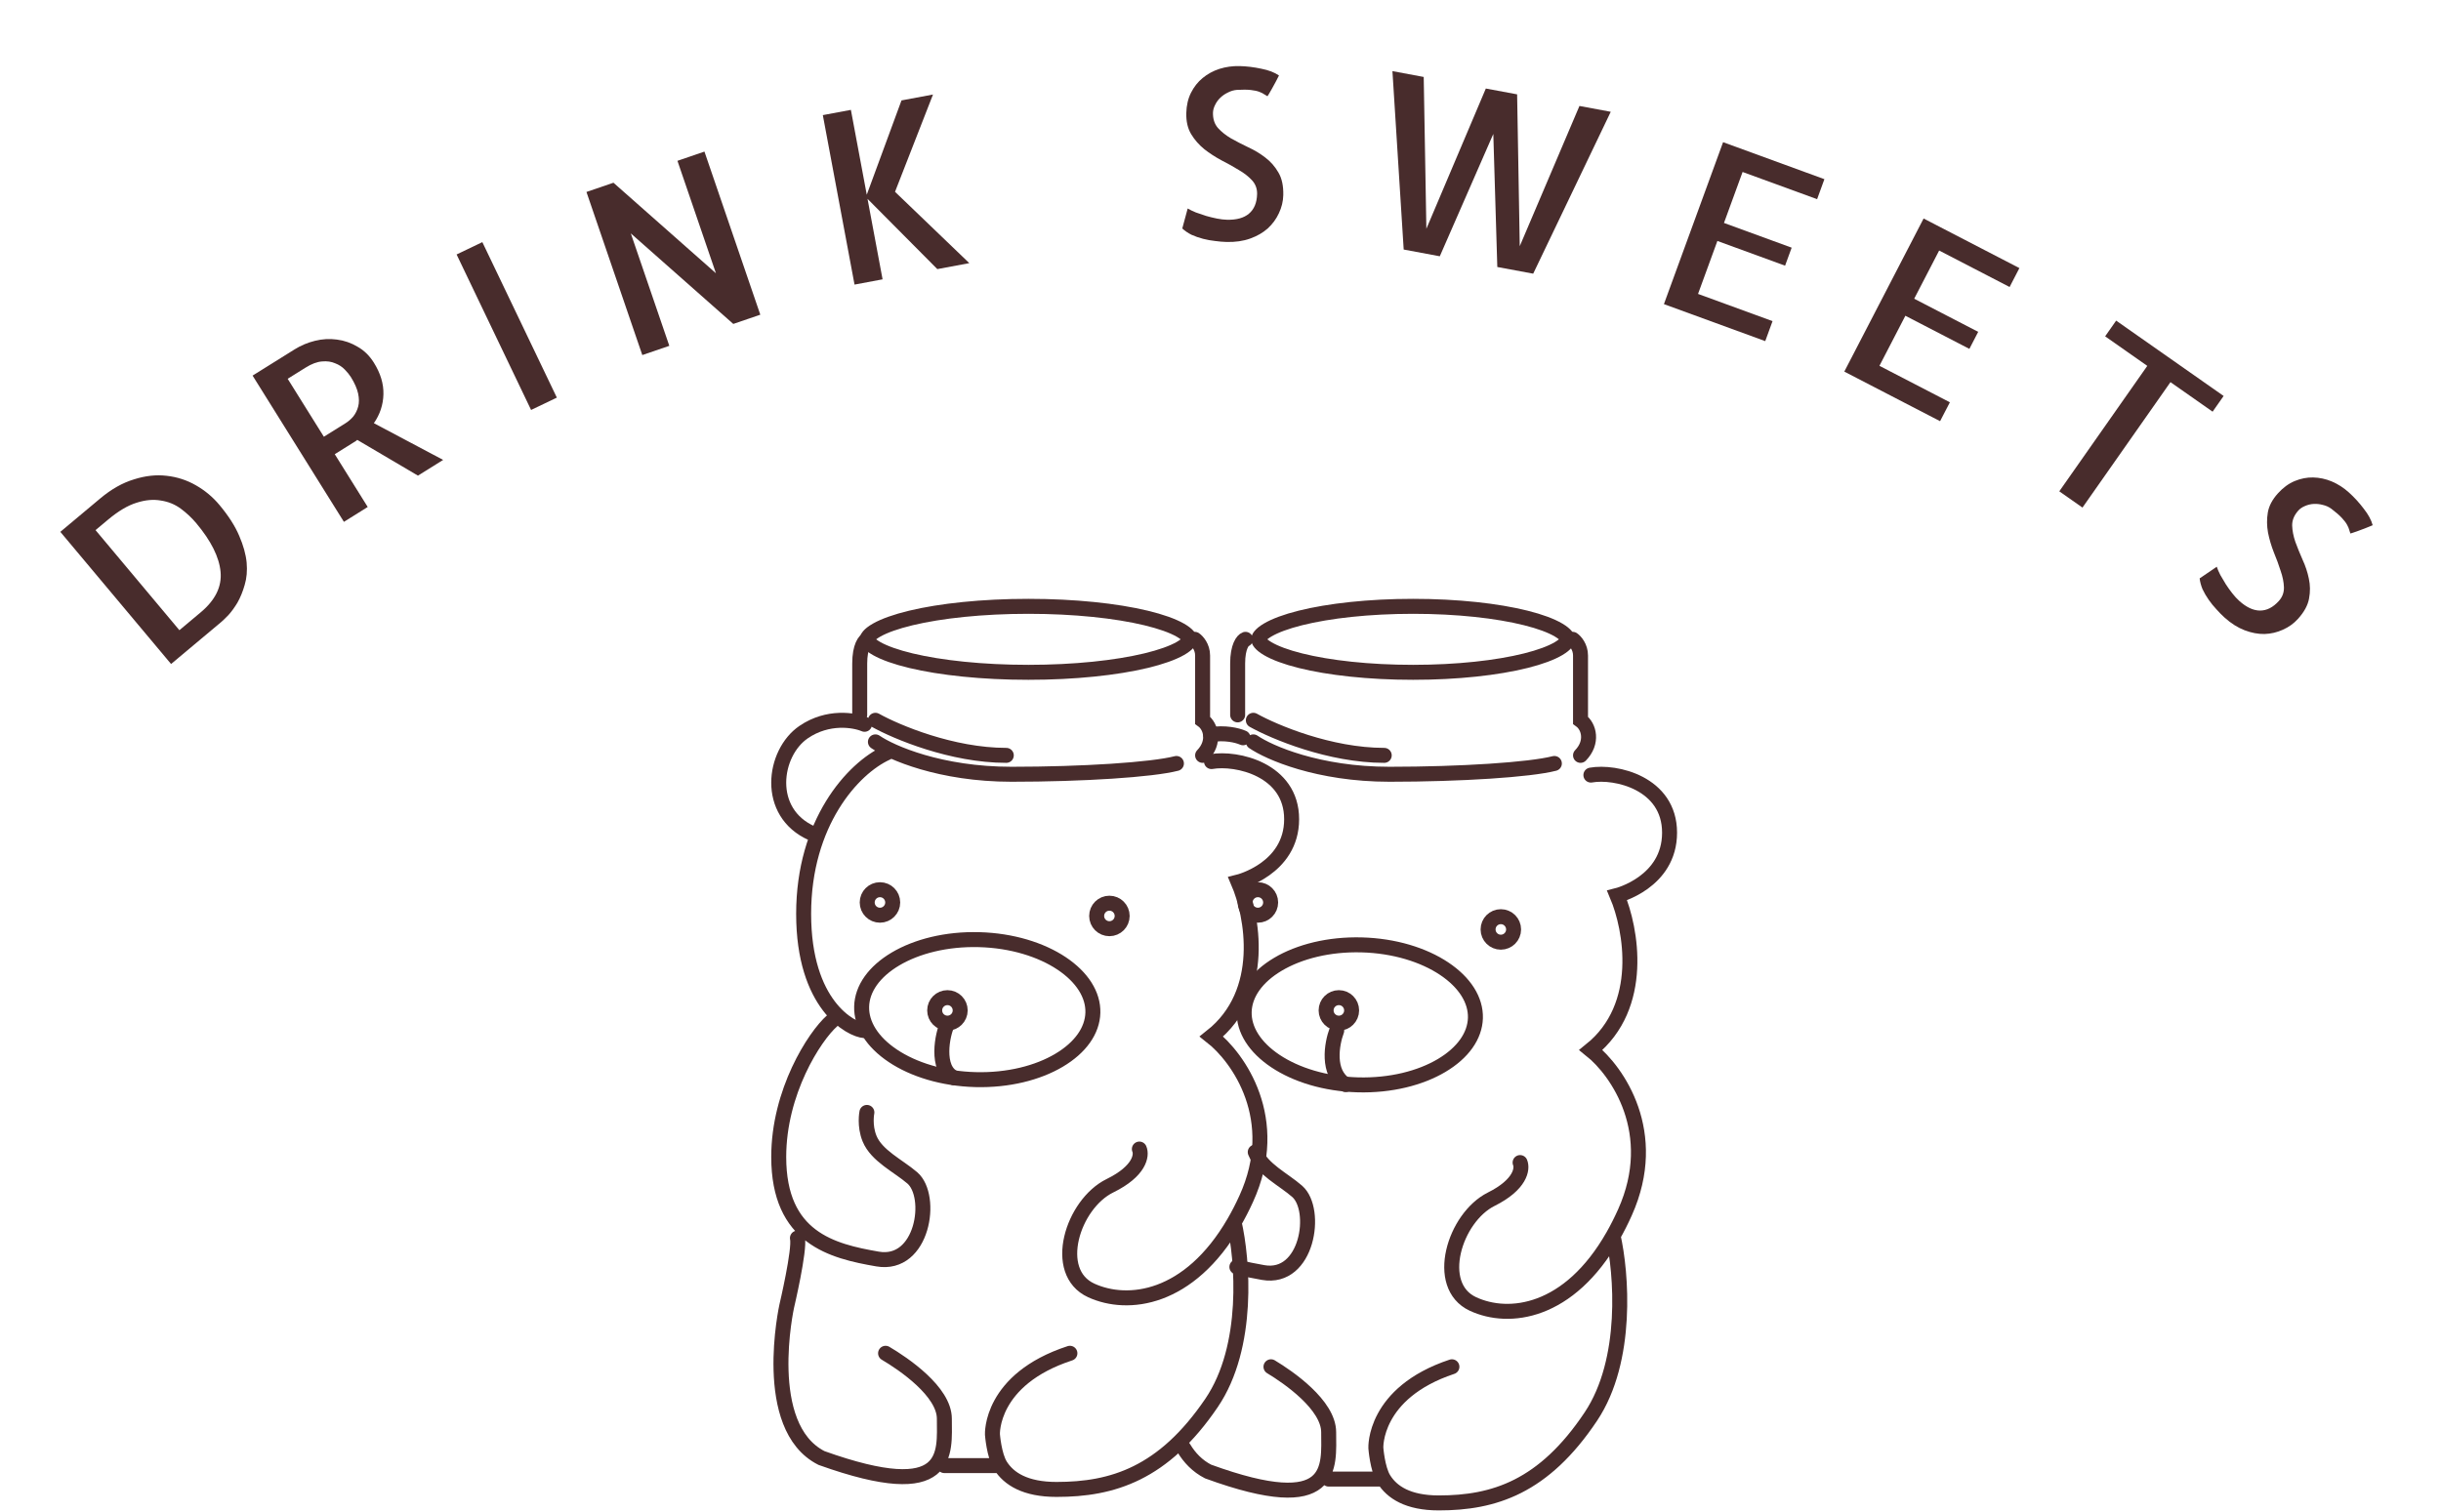 <svg width="163" height="101" viewBox="0 0 163 101" fill="none" xmlns="http://www.w3.org/2000/svg">
<path d="M79.441 42.704C79.441 42.781 79.36 43.009 78.809 43.322C78.297 43.612 77.523 43.89 76.524 44.13C74.534 44.607 71.758 44.908 68.674 44.908C65.591 44.908 62.815 44.607 60.824 44.13C59.825 43.89 59.052 43.612 58.54 43.322C57.989 43.009 57.908 42.781 57.908 42.704C57.908 42.627 57.989 42.399 58.54 42.086C59.052 41.796 59.825 41.518 60.824 41.278C62.815 40.8 65.591 40.5 68.674 40.5C71.758 40.5 74.534 40.8 76.524 41.278C77.523 41.518 78.297 41.796 78.809 42.086C79.36 42.399 79.441 42.627 79.441 42.704Z" stroke="#482C2C"/>
<path d="M104.677 42.704C104.677 42.791 104.595 43.018 104.073 43.326C103.585 43.614 102.846 43.892 101.888 44.131C99.981 44.608 97.32 44.908 94.362 44.908C91.404 44.908 88.742 44.608 86.835 44.131C85.878 43.892 85.138 43.614 84.65 43.326C84.129 43.018 84.046 42.791 84.046 42.704C84.046 42.617 84.129 42.39 84.65 42.082C85.138 41.794 85.878 41.516 86.835 41.277C88.742 40.8 91.404 40.5 94.362 40.5C97.32 40.5 99.981 40.8 101.888 41.277C102.846 41.516 103.585 41.794 104.073 42.082C104.595 42.39 104.677 42.617 104.677 42.704Z" stroke="#482C2C"/>
<path d="M80.898 50.87C82.563 50.579 86.25 51.395 86.25 54.718C86.25 58.041 82.682 58.915 82.682 58.915C83.634 61.13 84.609 66.295 80.898 69.233C82.682 70.632 85.643 74.759 83.217 80.075C82.959 80.642 82.688 81.166 82.408 81.649M76.082 76.752C76.26 77.16 76.118 78.222 74.12 79.201C71.622 80.425 70.195 84.972 72.871 86.196C75.319 87.316 79.407 86.826 82.408 81.649M82.408 81.649C82.975 84.097 83.467 89.938 80.898 93.716C77.687 98.438 74.298 99.487 70.552 99.487C68.45 99.487 67.359 98.771 66.806 97.895M71.444 90.393C66.092 92.142 66.271 95.814 66.271 95.814C66.271 95.814 66.374 97.21 66.806 97.895M66.806 97.895H63.06M59.135 90.393C60.325 91.093 63.06 92.946 63.06 94.765C63.06 97.038 63.595 100.518 54.854 97.388C50.751 95.307 52.535 87.245 52.535 87.245C52.535 87.245 53.427 83.456 53.249 82.698M55.568 68.183C54.379 69.233 52 72.94 52 77.277C52 82.698 55.568 83.573 58.6 84.097C61.633 84.622 62.346 79.9 60.919 78.676C59.97 77.862 58.534 77.201 58.065 76.053C57.708 75.179 57.887 74.304 57.887 74.304" stroke="#482C2C" stroke-linecap="round"/>
<path d="M106.233 51.772C107.868 51.48 111.487 52.296 111.487 55.619C111.487 58.942 107.985 59.816 107.985 59.816C108.918 62.031 109.876 67.196 106.233 70.134C107.985 71.533 110.891 75.66 108.51 80.976C108.256 81.543 107.99 82.067 107.715 82.55M101.506 77.654C101.681 78.062 101.541 79.123 99.579 80.102C97.128 81.326 95.727 85.873 98.353 87.097C100.756 88.217 104.77 87.727 107.715 82.55M107.715 82.55C108.272 84.999 108.755 90.84 106.233 94.617C103.081 99.339 99.754 100.388 96.077 100.388C94.013 100.388 92.942 99.672 92.4 98.796M96.953 91.294C91.699 93.043 91.874 96.716 91.874 96.716C91.874 96.716 91.976 98.112 92.4 98.796M92.4 98.796H88.723M84.87 91.294C86.038 91.994 88.723 93.847 88.723 95.666C88.723 97.94 89.248 101.419 80.668 98.289C79.96 97.924 79.431 97.374 79.039 96.716M83.82 76.954C84.279 78.102 85.689 78.763 86.621 79.577C88.022 80.802 87.322 85.523 84.345 84.999C83.771 84.897 83.178 84.783 82.594 84.626" stroke="#482C2C" stroke-linecap="round"/>
<path d="M59.211 50.287C56.93 51.328 53.664 54.969 53.664 61.039C53.664 67.108 56.807 68.784 57.731 68.842M57.731 48.38C57.053 48.091 55.291 47.79 53.664 48.9C51.63 50.287 51.076 54.276 54.219 55.663" stroke="#482C2C" stroke-linecap="round"/>
<path d="M83.005 49.281C82.596 49.102 81.78 48.919 80.842 49.069" stroke="#482C2C" stroke-linecap="round"/>
<path d="M72.978 67.645C72.946 68.841 72.144 69.977 70.717 70.822C69.298 71.664 67.323 72.171 65.132 72.113C62.942 72.054 60.997 71.442 59.625 70.526C58.245 69.606 57.505 68.428 57.537 67.232C57.569 66.037 58.371 64.9 59.797 64.055C61.217 63.213 63.192 62.706 65.382 62.764C67.573 62.823 69.517 63.435 70.89 64.351C72.269 65.272 73.01 66.449 72.978 67.645Z" stroke="#482C2C"/>
<path d="M98.522 67.995C98.49 69.191 97.688 70.327 96.262 71.172C94.842 72.014 92.867 72.521 90.677 72.463C88.486 72.404 86.541 71.792 85.169 70.876C83.79 69.956 83.049 68.778 83.081 67.582C83.113 66.387 83.915 65.25 85.342 64.405C86.761 63.563 88.736 63.056 90.927 63.114C93.117 63.173 95.062 63.785 96.434 64.701C97.814 65.622 98.554 66.799 98.522 67.995Z" stroke="#482C2C"/>
<circle cx="74.082" cy="61.181" r="0.852" stroke="#482C2C"/>
<circle cx="100.22" cy="62.082" r="0.852" stroke="#482C2C"/>
<circle cx="58.76" cy="60.28" r="0.852" stroke="#482C2C"/>
<circle cx="83.997" cy="60.28" r="0.852" stroke="#482C2C"/>
<circle cx="63.266" cy="67.49" r="0.852" stroke="#482C2C"/>
<circle cx="89.404" cy="67.49" r="0.852" stroke="#482C2C"/>
<path d="M63.266 68.391C62.936 69.047 62.448 71.407 63.717 71.997" stroke="#482C2C" stroke-linecap="round"/>
<path d="M89.26 68.842C88.93 69.716 88.586 71.661 89.855 72.447" stroke="#482C2C" stroke-linecap="round"/>
<path d="M79.78 42.704C79.955 42.824 80.305 43.209 80.305 43.786C80.305 44.362 80.305 46.91 80.305 48.112C80.887 48.532 81.144 49.59 80.305 50.455M57.932 42.704C57.757 42.764 57.408 43.173 57.408 44.326C57.408 45.48 57.408 47.09 57.408 47.751M58.457 49.554C59.505 50.275 62.791 51.717 67.545 51.717C72.299 51.717 76.925 51.417 78.557 50.996M58.457 48.112C59.855 48.893 63.56 50.455 67.196 50.455" stroke="#482C2C" stroke-linecap="round"/>
<path d="M105.017 42.704C105.192 42.824 105.541 43.209 105.541 43.786C105.541 44.362 105.541 46.91 105.541 48.112C106.124 48.532 106.38 49.59 105.541 50.455M83.169 42.704C82.994 42.764 82.645 43.173 82.645 44.326C82.645 45.48 82.645 47.09 82.645 47.751M83.693 49.554C84.742 50.275 88.028 51.717 92.782 51.717C97.536 51.717 102.162 51.417 103.794 50.996M83.693 48.112C85.092 48.893 88.797 50.455 92.433 50.455" stroke="#482C2C" stroke-linecap="round"/>
<path d="M14.648 33.723C15.257 34.45 15.699 35.139 15.974 35.792C16.25 36.43 16.416 37.025 16.47 37.577C16.518 38.121 16.474 38.62 16.338 39.074C16.21 39.521 16.049 39.914 15.857 40.252C15.658 40.582 15.456 40.86 15.251 41.086C15.039 41.303 14.878 41.459 14.766 41.553L11.424 44.352L4.029 35.525L6.689 33.297C7.431 32.675 8.182 32.25 8.942 32.021C9.703 31.778 10.431 31.698 11.126 31.781C11.829 31.858 12.483 32.071 13.088 32.42C13.687 32.762 14.207 33.196 14.648 33.723ZM13.404 40.9C14.378 40.084 14.82 39.184 14.729 38.2C14.639 37.216 14.099 36.133 13.109 34.951C12.801 34.584 12.453 34.257 12.064 33.972C11.675 33.686 11.232 33.506 10.736 33.433C10.241 33.345 9.704 33.393 9.126 33.579C8.541 33.757 7.905 34.133 7.218 34.708L6.38 35.41L11.979 42.094L13.404 40.9Z" fill="#482C2C"/>
<path d="M27.909 31.77L23.857 29.382C23.831 29.398 23.798 29.425 23.759 29.461C23.715 29.489 23.644 29.533 23.547 29.593C23.459 29.649 23.317 29.737 23.123 29.858C22.938 29.974 22.681 30.134 22.354 30.338L24.555 33.864L22.965 34.857L16.867 25.088L19.677 23.334C20.092 23.075 20.544 22.885 21.033 22.764C21.522 22.642 22.009 22.615 22.492 22.681C22.985 22.742 23.447 22.902 23.878 23.161C24.313 23.405 24.677 23.761 24.969 24.23C25.411 24.937 25.622 25.64 25.604 26.338C25.586 27.037 25.373 27.68 24.966 28.266L29.592 30.72L27.909 31.77ZM21.626 29.172L23.071 28.27C23.265 28.149 23.44 27.996 23.596 27.813C23.746 27.621 23.854 27.4 23.919 27.151C23.985 26.901 23.983 26.614 23.915 26.288C23.841 25.953 23.68 25.587 23.432 25.189C23.333 25.03 23.197 24.863 23.026 24.688C22.85 24.503 22.633 24.362 22.376 24.265C22.122 24.153 21.832 24.113 21.508 24.143C21.178 24.165 20.809 24.303 20.403 24.557L19.21 25.302L21.626 29.172Z" fill="#482C2C"/>
<path d="M37.184 26.559L35.464 27.383L30.49 16.997L32.209 16.173L37.184 26.559Z" fill="#482C2C"/>
<path d="M47.04 10.125L50.77 21.02L48.966 21.637L42.123 15.59L44.694 23.1L42.891 23.717L39.161 12.822L40.964 12.205L47.807 18.252L45.237 10.742L47.04 10.125Z" fill="#482C2C"/>
<path d="M62.302 6.314L59.766 12.812L64.726 17.576L62.591 17.975L57.93 13.283L58.935 18.658L57.062 19.009L54.945 7.689L56.819 7.339L57.879 13.006L60.198 6.707L62.302 6.314Z" fill="#482C2C"/>
<path d="M85.692 13.036C85.682 13.452 85.584 13.856 85.397 14.248C85.221 14.629 84.973 14.966 84.653 15.261C84.333 15.545 83.942 15.769 83.48 15.935C83.017 16.101 82.494 16.177 81.911 16.162C81.661 16.156 81.401 16.134 81.131 16.096C80.871 16.069 80.607 16.021 80.338 15.952C80.069 15.882 79.81 15.793 79.563 15.682C79.326 15.562 79.121 15.421 78.948 15.261L79.309 13.926C79.453 14.012 79.633 14.1 79.85 14.189C80.077 14.268 80.309 14.346 80.547 14.425C80.785 14.493 81.023 14.551 81.262 14.599C81.5 14.646 81.724 14.673 81.932 14.678C82.567 14.694 83.055 14.56 83.395 14.276C83.746 13.983 83.929 13.544 83.944 12.961C83.952 12.607 83.84 12.302 83.607 12.046C83.373 11.791 83.077 11.559 82.717 11.352C82.368 11.136 81.988 10.923 81.576 10.715C81.165 10.496 80.78 10.247 80.422 9.967C80.065 9.677 79.771 9.342 79.541 8.961C79.311 8.58 79.202 8.109 79.216 7.546C79.229 7.036 79.334 6.585 79.531 6.194C79.728 5.803 79.986 5.476 80.305 5.213C80.635 4.94 81.01 4.736 81.43 4.6C81.861 4.465 82.31 4.403 82.779 4.414C83.258 4.426 83.741 4.485 84.228 4.591C84.715 4.686 85.108 4.836 85.405 5.042C85.339 5.176 85.262 5.325 85.175 5.489C85.088 5.643 85.006 5.793 84.929 5.937C84.853 6.07 84.788 6.183 84.733 6.276C84.679 6.368 84.647 6.419 84.636 6.429C84.574 6.397 84.502 6.353 84.42 6.299C84.349 6.245 84.241 6.191 84.096 6.135C83.952 6.079 83.76 6.038 83.521 6.011C83.282 5.985 82.975 5.982 82.599 6.004C82.39 6.02 82.191 6.078 82.001 6.177C81.811 6.266 81.641 6.382 81.492 6.524C81.343 6.666 81.224 6.83 81.136 7.015C81.048 7.19 81.002 7.361 80.998 7.528C80.988 7.944 81.1 8.286 81.333 8.552C81.566 8.808 81.857 9.039 82.206 9.246C82.556 9.442 82.937 9.639 83.349 9.836C83.761 10.024 84.141 10.252 84.488 10.521C84.846 10.79 85.14 11.126 85.37 11.527C85.6 11.918 85.707 12.421 85.692 13.036Z" fill="#482C2C"/>
<path d="M107.559 7.467L102.381 18.28L99.984 17.834L99.717 8.947L96.144 17.118L93.733 16.668L92.981 4.751L95.07 5.14L95.247 15.282L99.218 5.913L101.307 6.302L101.483 16.444L105.469 7.078L107.559 7.467Z" fill="#482C2C"/>
<path d="M116.363 11.487L115.12 14.892L119.64 16.543L119.2 17.746L114.68 16.095L113.388 19.632L118.363 21.45L117.876 22.785L111.11 20.314L115.061 9.497L121.826 11.968L121.339 13.304L116.363 11.487Z" fill="#482C2C"/>
<path d="M129.489 16.734L127.822 19.953L132.096 22.166L131.507 23.304L127.233 21.091L125.501 24.435L130.205 26.871L129.551 28.133L123.155 24.821L128.45 14.595L134.847 17.907L134.193 19.17L129.489 16.734Z" fill="#482C2C"/>
<path d="M148.485 26.449L147.749 27.498L144.935 25.525L139.059 33.904L137.511 32.818L143.387 24.439L140.573 22.465L141.308 21.416L148.485 26.449Z" fill="#482C2C"/>
<path d="M153.45 41.337C153.171 41.647 152.834 41.889 152.437 42.064C152.055 42.239 151.647 42.334 151.213 42.349C150.785 42.356 150.342 42.272 149.883 42.097C149.424 41.921 148.978 41.638 148.545 41.248C148.359 41.08 148.176 40.894 147.996 40.69C147.817 40.5 147.647 40.291 147.488 40.063C147.329 39.836 147.191 39.599 147.075 39.354C146.974 39.109 146.91 38.869 146.883 38.634L148.027 37.856C148.079 38.016 148.159 38.2 148.265 38.408C148.387 38.615 148.512 38.827 148.641 39.041C148.777 39.248 148.92 39.447 149.07 39.639C149.22 39.83 149.372 39.995 149.527 40.135C149.999 40.56 150.456 40.776 150.899 40.783C151.357 40.789 151.781 40.575 152.172 40.142C152.409 39.879 152.522 39.574 152.512 39.228C152.501 38.882 152.427 38.514 152.289 38.123C152.165 37.731 152.015 37.322 151.838 36.896C151.668 36.462 151.538 36.022 151.449 35.577C151.367 35.124 151.362 34.678 151.435 34.239C151.508 33.8 151.733 33.372 152.11 32.954C152.452 32.575 152.825 32.301 153.229 32.133C153.634 31.965 154.042 31.884 154.456 31.892C154.884 31.9 155.302 31.989 155.709 32.16C156.124 32.337 156.505 32.583 156.853 32.897C157.209 33.218 157.537 33.577 157.838 33.975C158.146 34.364 158.346 34.734 158.438 35.083C158.3 35.142 158.145 35.205 157.972 35.273C157.805 35.333 157.646 35.393 157.494 35.453C157.349 35.504 157.226 35.548 157.125 35.582C157.023 35.617 156.965 35.635 156.95 35.636C156.925 35.571 156.899 35.491 156.872 35.396C156.852 35.309 156.806 35.197 156.733 35.061C156.659 34.924 156.541 34.768 156.377 34.592C156.213 34.416 155.981 34.214 155.681 33.986C155.513 33.862 155.324 33.776 155.115 33.728C154.913 33.672 154.709 33.65 154.503 33.66C154.297 33.671 154.1 33.718 153.913 33.801C153.732 33.877 153.586 33.977 153.475 34.1C153.196 34.41 153.058 34.742 153.061 35.095C153.072 35.441 153.142 35.807 153.273 36.191C153.41 36.567 153.571 36.965 153.755 37.383C153.946 37.793 154.086 38.214 154.174 38.645C154.271 39.082 154.275 39.528 154.188 39.983C154.108 40.429 153.862 40.881 153.45 41.337Z" fill="#482C2C"/>
</svg>
